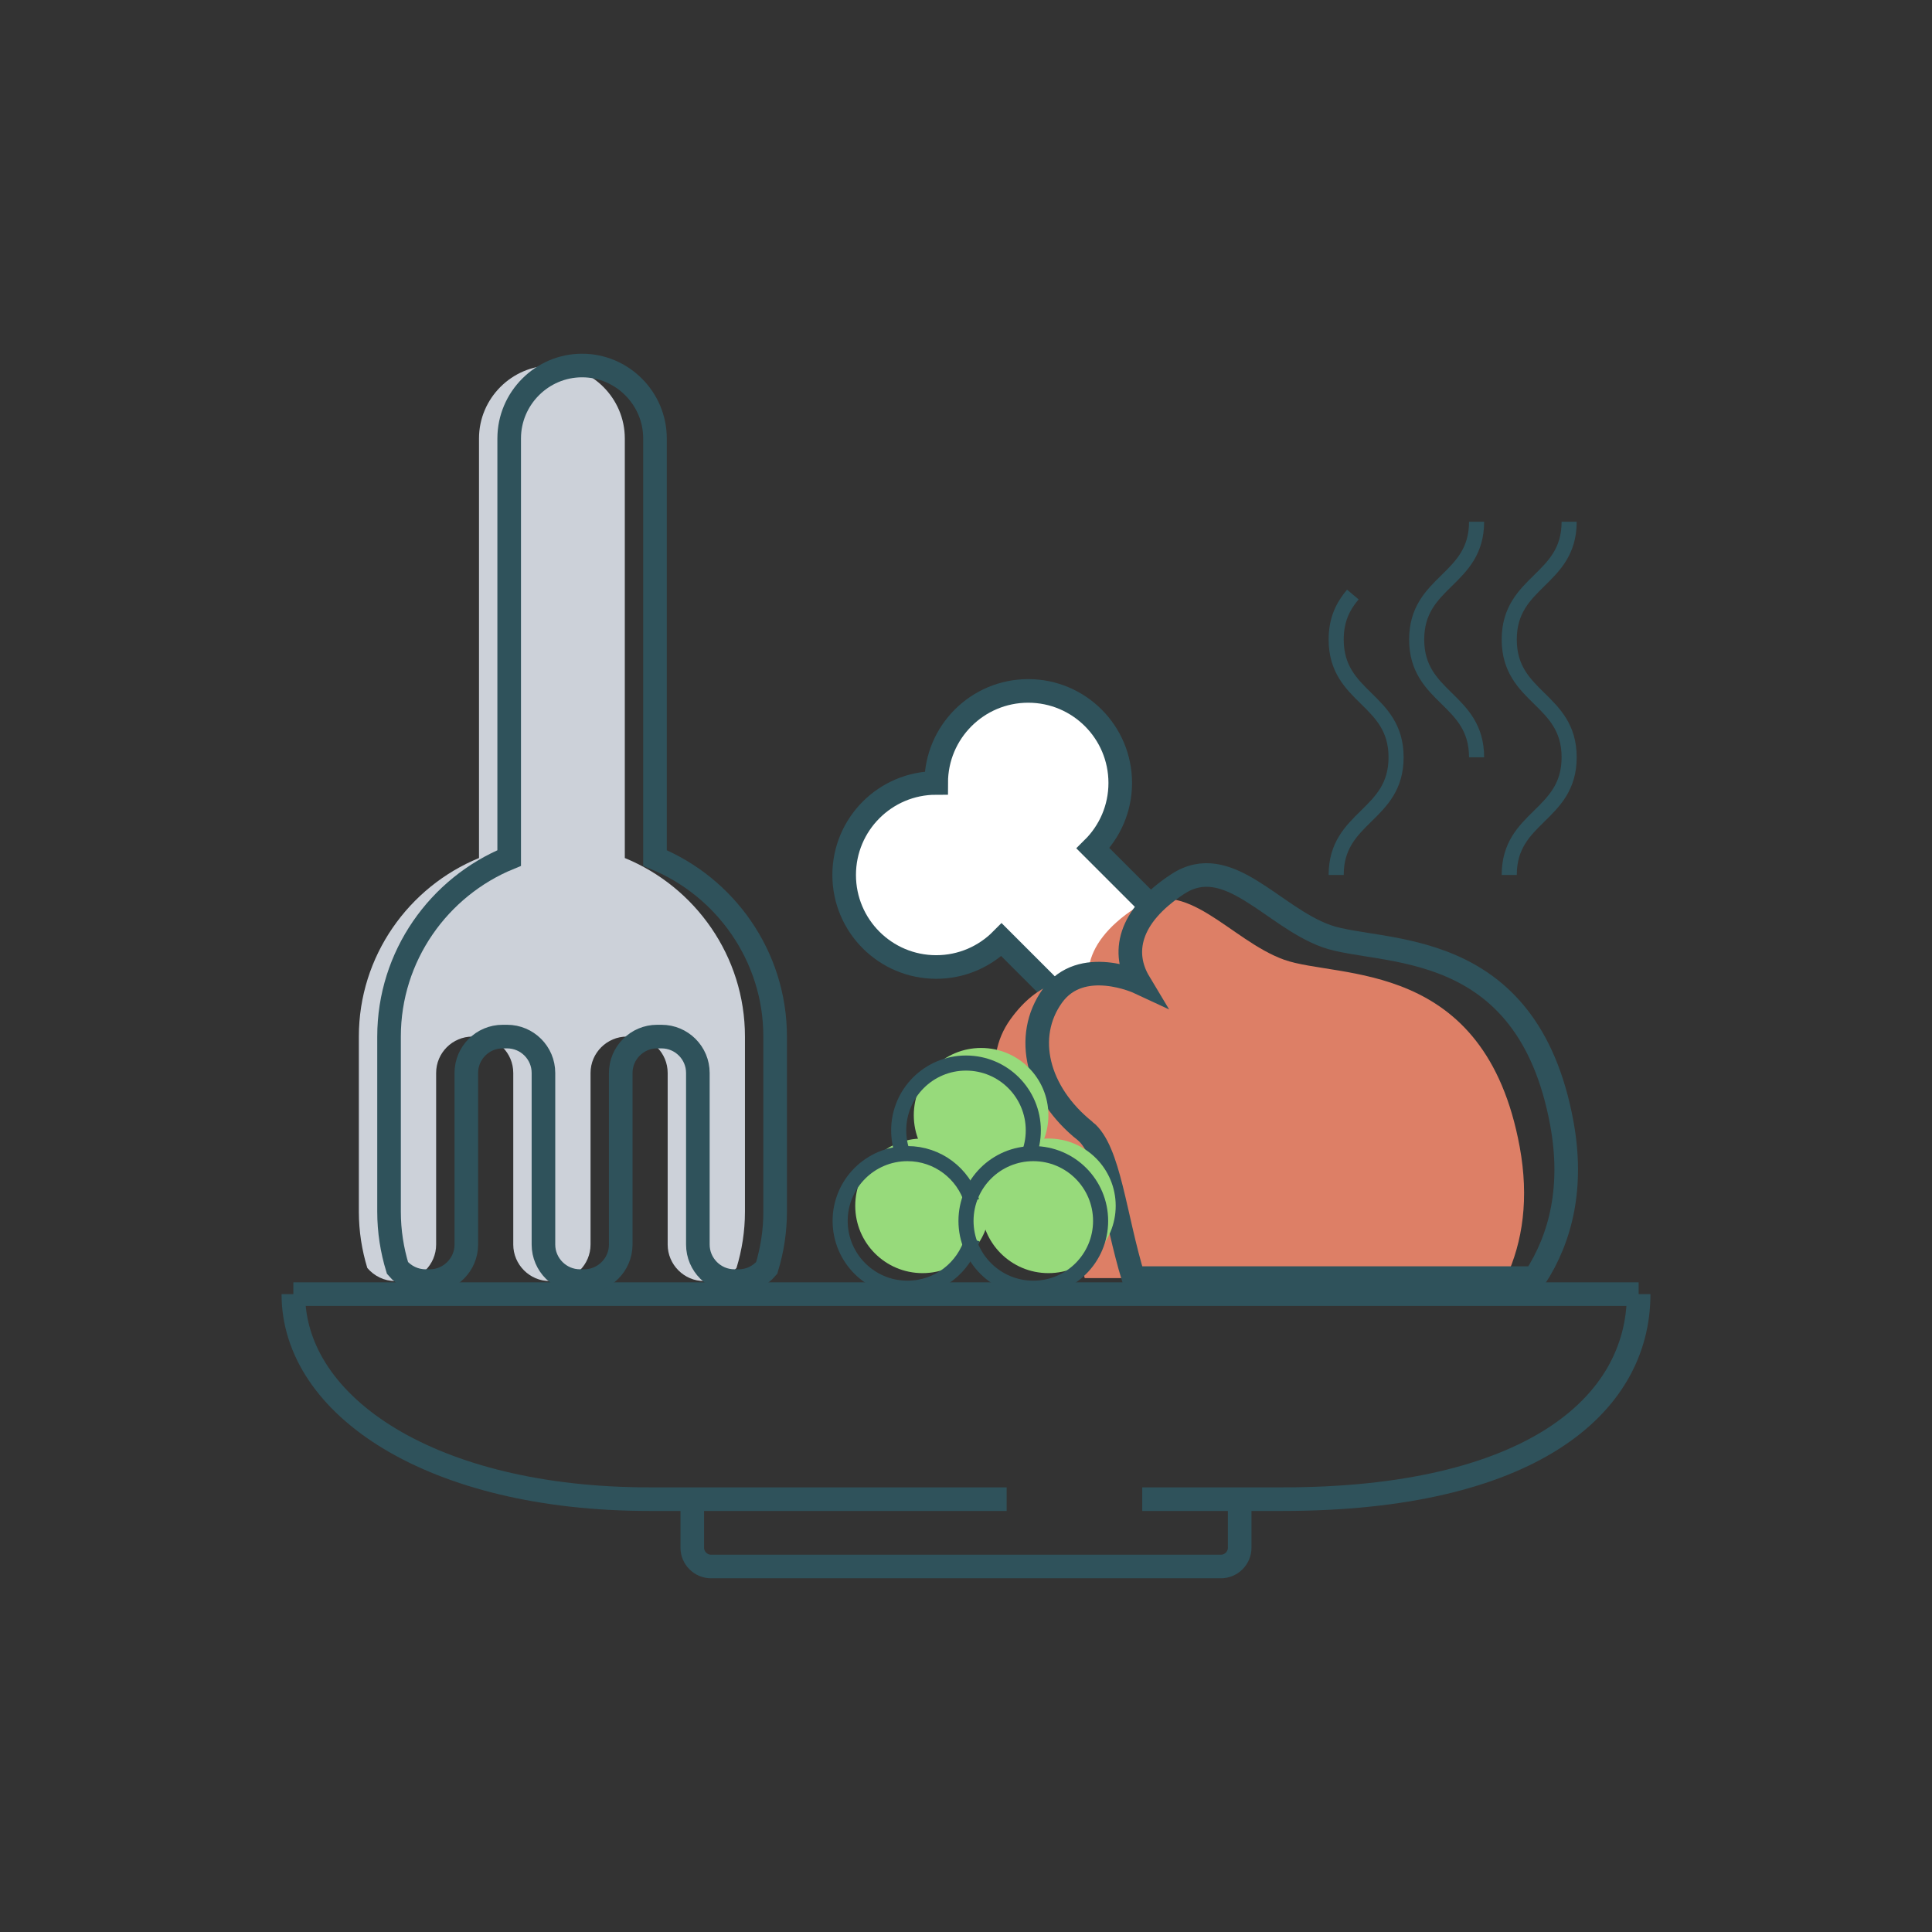 <?xml version="1.0" encoding="UTF-8"?>
<svg id="Livello_1" xmlns="http://www.w3.org/2000/svg" version="1.1" viewBox="0 0 128 128">
  <rect x="0" y="0" width="128" height="128" fill="#333333" stroke="none"/>
  <!-- Generator: Adobe Illustrator 29.8.1, SVG Export Plug-In . SVG Version: 2.1.1 Build 2)  -->
  <defs>
    <style>
      .st0 {
        fill: #ccd1d9;
      }

      .st1 {
        stroke-width: 1.563px;
      }

      .st1, .st2 {
        fill: none;
        stroke: #2f525b;
        stroke-miterlimit: 10;
      }

      .st3 {
        fill: #97da7b;
      }

      .st4 {
        fill: #fff;
      }

      .st5 {
        fill: #dd7f66;
      }
    </style>
  </defs>
  <path class="st4" d="M83.631,67.629l-11.04-11.04c1.115-1.105,1.806-2.636,1.806-4.33,0-3.367-2.73-6.097-6.097-6.097s-6.097,2.73-6.097,6.097c-3.367,0-6.097,2.73-6.097,6.097,0,3.367,2.73,6.097,6.097,6.097,1.694,0,3.225-.691,4.33-1.806l11.04,11.04,6.057-6.057Z"/>
  <path class="st1" d="M83.453,67.242l-11.04-11.04c1.115-1.105,1.806-2.636,1.806-4.33,0-3.367-2.73-6.097-6.097-6.097s-6.097,2.73-6.097,6.097c-3.367,0-6.097,2.73-6.097,6.097,0,3.367,2.73,6.097,6.097,6.097,1.694,0,3.225-.691,4.33-1.806l11.04,11.04,6.057-6.057Z"/>
  <path class="st1" d="M82.133,99.187v3.351c0,.685-.561,1.246-1.246,1.246h-33.776c-.685,0-1.246-.561-1.246-1.246v-3.351"/>
  <path class="st1" d="M66.693,99.323h-23.674c-14.343,0-23.584-6.112-23.584-13.583v-0"/>
  <path class="st1" d="M108.565,85.74v0c0,7.471-7.333,13.583-23.584,13.583h-9.305"/>
  <path class="st5" d="M99.768,84.678c1.127-2.414,1.539-5.301.917-8.688-2.301-12.53-12.019-11.124-15.599-12.402-3.58-1.279-6.521-5.626-9.845-3.452-1.911,1.25-2.851,2.584-3.085,3.857-.173.941-1.818.175-1.329.99,0,0-1.979-.117-3.897,2.568-1.918,2.685-1.023,6.393,2.174,8.95,1.396,1.117,1.841,4.598,2.761,8.176h27.902Z"/>
  <path class="st1" d="M71.894,74.934c1.6,1.28,1.951,5.666,3.2,9.745h26.59c1.765-2.697,2.554-6.102,1.791-10.256-2.301-12.53-12.019-11.124-15.599-12.402s-6.521-5.626-9.845-3.452-3.708,4.603-2.557,6.521c0,0-3.836-1.79-5.754.895-1.918,2.685-1.023,6.393,2.174,8.95Z"/>
  <line class="st1" x1="108.565" y1="85.74" x2="19.435" y2="85.74"/>
  <circle class="st3" cx="61.121" cy="79.889" r="4.459"/>
  <circle class="st3" cx="65" cy="73.889" r="4.459"/>
  <circle class="st3" cx="69.459" cy="79.889" r="4.459"/>
  <path class="st2" d="M64.412,82.105c-.529,1.872-2.25,3.243-4.291,3.243-2.463,0-4.459-1.996-4.459-4.459s1.996-4.459,4.459-4.459c2.009,0,3.707,1.328,4.265,3.155"/>
  <path class="st2" d="M59.815,76.431c-.177-.48-.274-1-.274-1.542,0-2.463,1.996-4.459,4.459-4.459s4.459,1.996,4.459,4.459c0,.605-.121,1.183-.339,1.709"/>
  <circle class="st2" cx="68.459" cy="80.889" r="4.459"/>
  <path class="st0" d="M49.355,68.676l-0,11.6c0,1.3-.2,2.55-.56,3.73-.45.53-1.11.87-1.85.87h-.29c-1.33,0-2.42-1.09-2.42-2.42l0-11.37c0-1.33-1.08-2.41-2.41-2.41h-.29c-1.32,0-2.41,1.08-2.41,2.41l-0,11.37c0,1.33-1.09,2.42-2.42,2.42h-.28c-1.33,0-2.42-1.09-2.42-2.42l0-11.37c0-1.33-1.08-2.41-2.41-2.41h-.29c-1.33,0-2.41,1.08-2.41,2.41l-0,11.37c0,1.33-1.09,2.42-2.42,2.42h-.28c-.74,0-1.41-.34-1.86-.87-.36-1.18-.56-2.43-.56-3.73l0-11.6c0-5.33,3.3-9.92,7.96-11.83l0-27.8c0-2.65,2.17-4.83,4.83-4.83s4.83,2.18,4.83,4.83l-0,27.8c4.66,1.91,7.96,6.5,7.96,11.83Z"/>
  <path class="st1" d="M51.355,68.676l-0,11.6c0,1.3-.2,2.55-.56,3.73-.45.53-1.11.87-1.85.87h-.29c-1.33,0-2.42-1.09-2.42-2.42l0-11.37c0-1.33-1.08-2.41-2.41-2.41h-.29c-1.32,0-2.41,1.08-2.41,2.41l-0,11.37c0,1.33-1.09,2.42-2.42,2.42h-.28c-1.33,0-2.42-1.09-2.42-2.42l0-11.37c0-1.33-1.08-2.41-2.41-2.41h-.29c-1.33,0-2.41,1.08-2.41,2.41l-0,11.37c0,1.33-1.09,2.42-2.42,2.42h-.28c-.74,0-1.41-.34-1.86-.87-.36-1.18-.56-2.43-.56-3.73l0-11.6c0-5.33,3.3-9.92,7.96-11.83l0-27.8c0-2.65,2.17-4.83,4.83-4.83s4.83,2.18,4.83,4.83l-0,27.8c4.66,1.91,7.96,6.5,7.96,11.83Z"/>
  <path class="st2" d="M88.525,57.969c-0-3.898,3.969-3.898,3.969-7.797-0-3.901-3.969-3.901-3.969-7.802,0-1.355.479-2.24,1.104-2.98"/>
  <path class="st2" d="M97.827,50.172c-0-3.901-3.969-3.901-3.969-7.802-0-3.901,3.969-3.901,3.969-7.802"/>
  <path class="st2" d="M93.858,57.969"/>
  <path class="st2" d="M99.991,57.969c-0-3.898,3.969-3.898,3.969-7.797-0-3.901-3.969-3.901-3.969-7.802-0-3.901,3.969-3.901,3.969-7.802"/>
</svg>